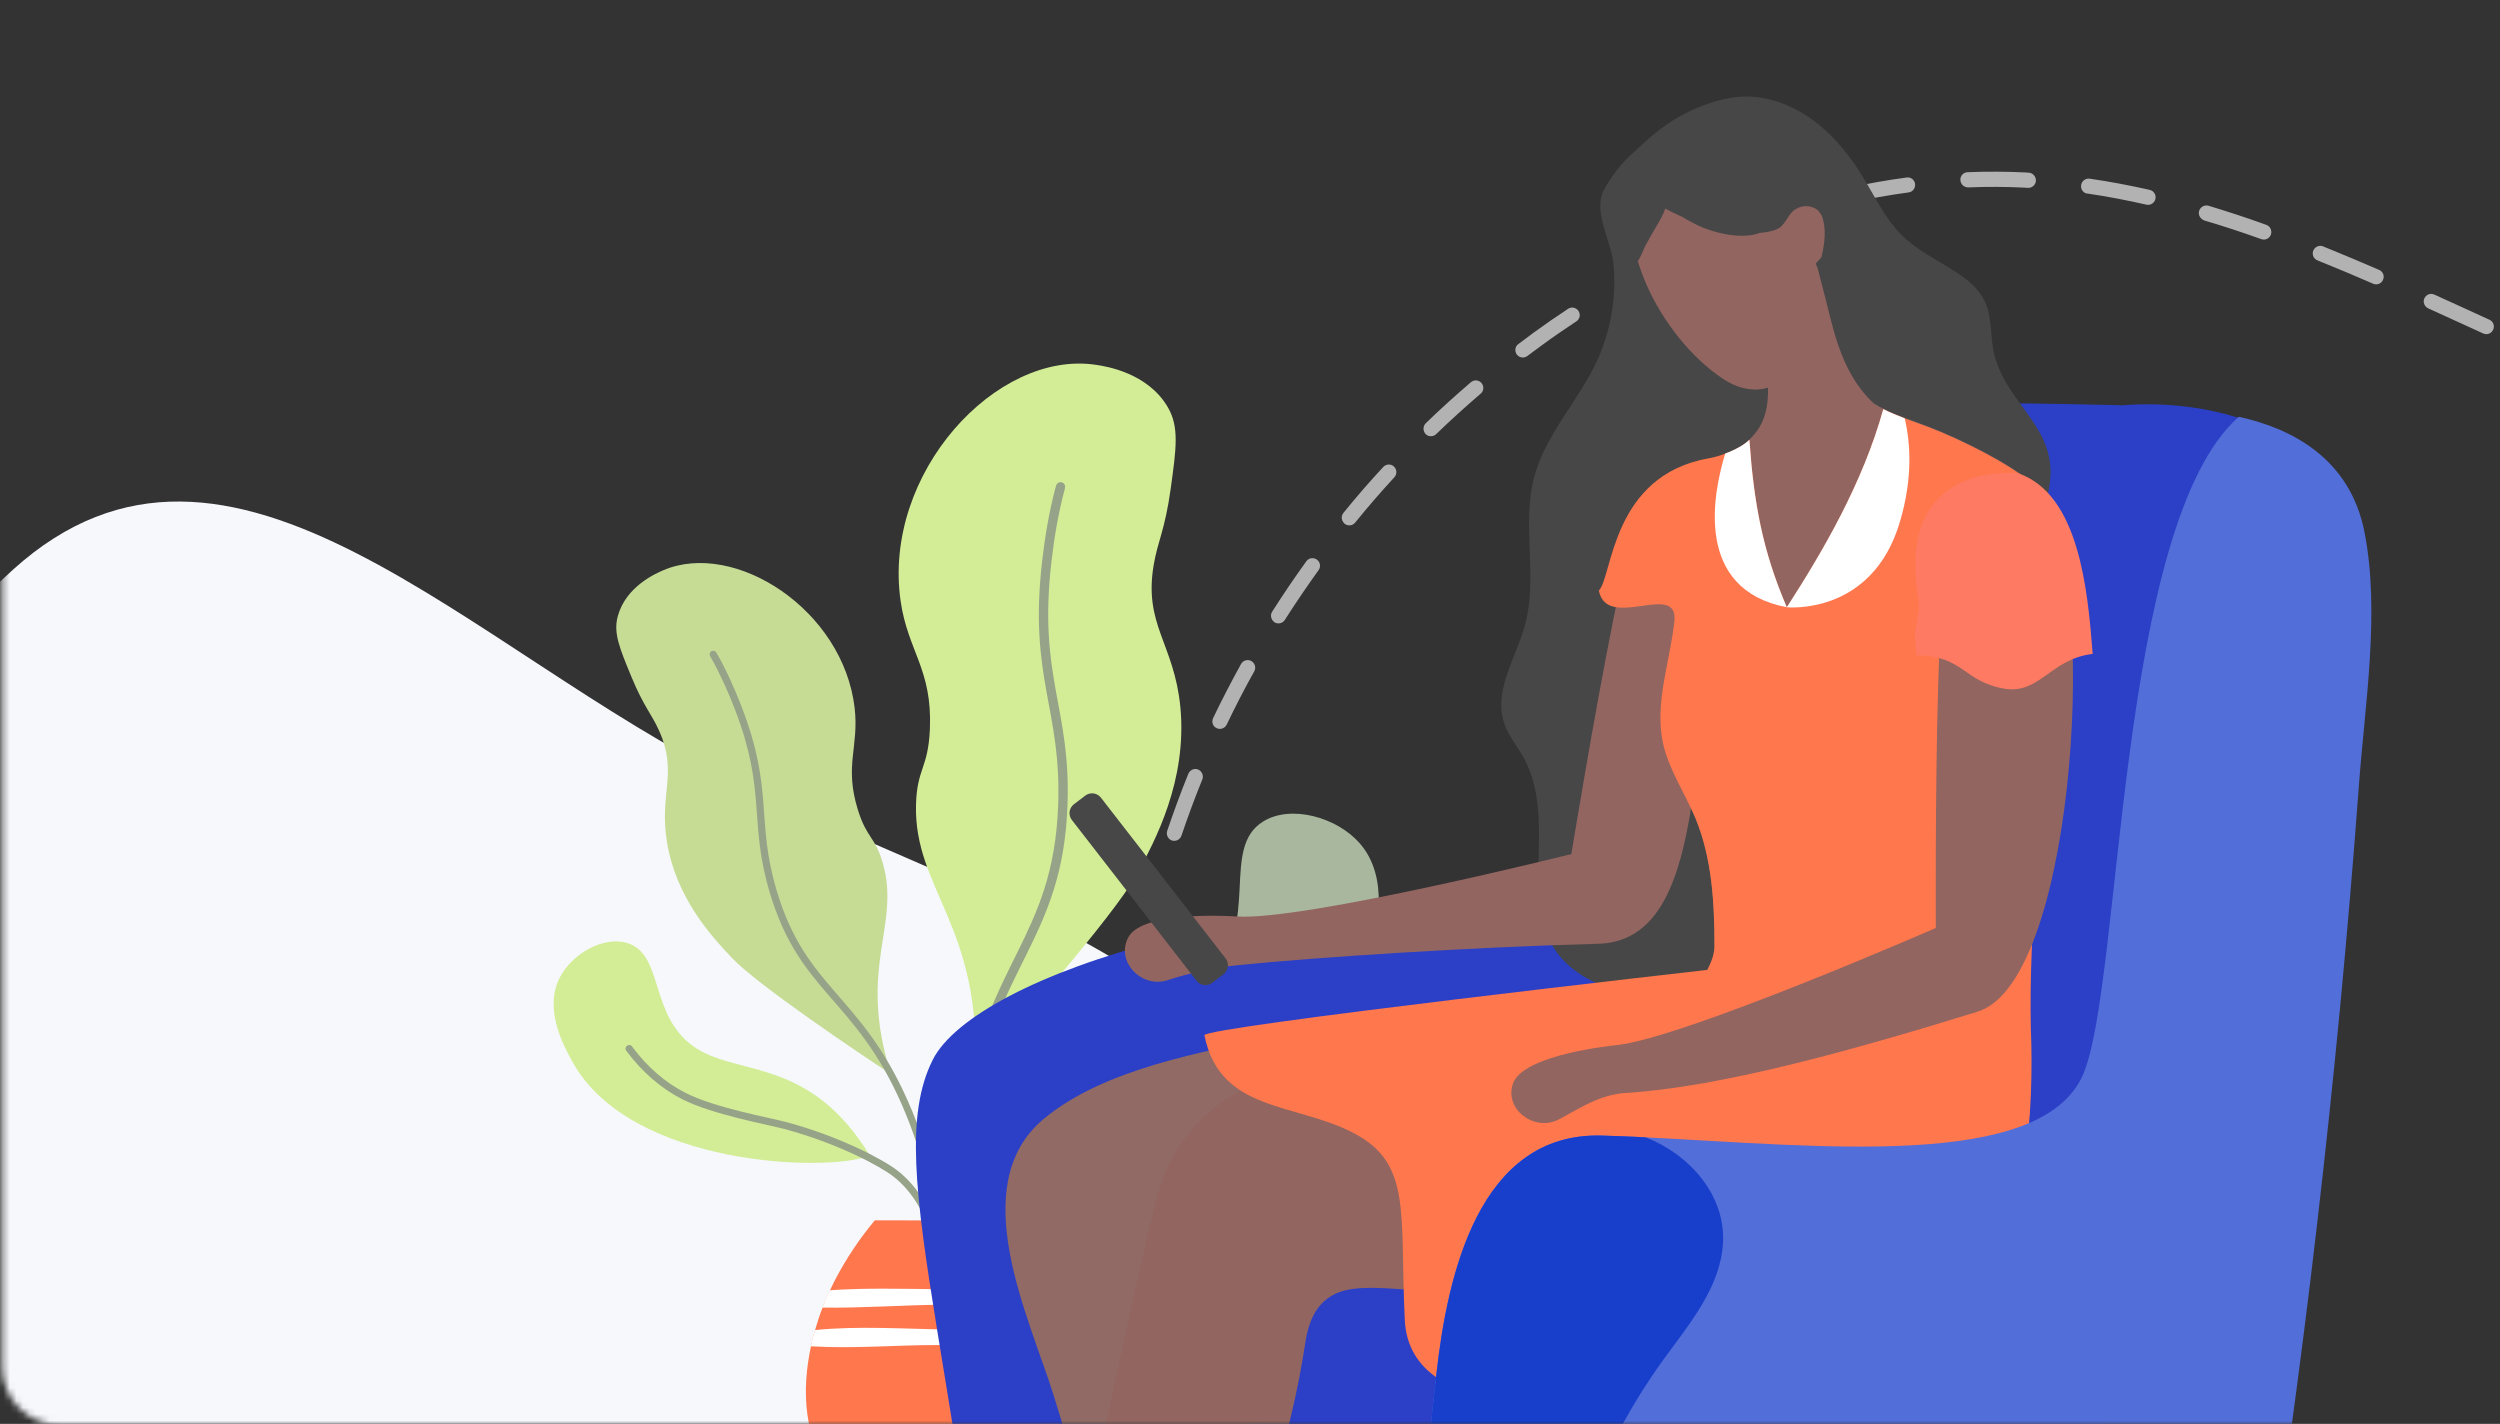 <?xml version="1.0" encoding="utf-8"?>
<svg xmlns="http://www.w3.org/2000/svg" width="381" height="217" viewBox="0 0 381 217" fill="none">
<rect x="0" y="0" width="381" height="217" fill="#333333" stroke="none"/>
<g clip-path="url(#clip0)">
<mask id="mask0" mask-type="alpha" maskUnits="userSpaceOnUse" x="0" y="0" width="382" height="218">
<path d="M0.339 9.043C0.339 4.155 4.301 0.192 9.189 0.192H372.488C377.376 0.192 381.339 4.155 381.339 9.043V208.342C381.339 213.23 377.376 217.192 372.488 217.192H9.189C4.301 217.192 0.339 213.23 0.339 208.342V9.043Z" fill="white"/>
</mask>
<g mask="url(#mask0)">
<path fill-rule="evenodd" clip-rule="evenodd" d="M97.807 271.105C51.258 278.9 -1.034 273.062 -24.045 232.592C-48.957 188.779 -35.685 120.861 1.979 86.816C35.136 56.844 71.645 99.337 111.904 118.981C152.523 138.8 204.73 151.083 198.567 195.313C192.225 240.82 143.861 263.393 97.807 271.105Z" fill="#F7F8FC"/>
<path d="M177.9 127.4C177.812 127.162 177.794 126.898 177.881 126.622C178.877 123.704 179.945 120.76 181.105 117.917C181.35 117.338 182.021 117.033 182.6 117.278C183.179 117.522 183.46 118.203 183.239 118.773C182.094 121.583 181.032 124.471 180.05 127.356C179.847 127.973 179.2 128.269 178.591 128.09C178.25 127.973 178.016 127.709 177.9 127.4ZM184.836 110.35C184.729 110.065 184.742 109.736 184.876 109.442C186.199 106.673 187.635 103.917 189.136 101.19C189.446 100.641 190.153 100.432 190.702 100.741C191.251 101.051 191.46 101.758 191.151 102.307C189.656 104.977 188.243 107.725 186.95 110.428C186.673 110.992 185.984 111.249 185.42 110.972C185.126 110.838 184.933 110.612 184.836 110.35ZM193.771 94.234C193.647 93.901 193.675 93.539 193.88 93.219C195.515 90.632 197.286 88.048 199.084 85.536C199.459 85.017 200.178 84.911 200.697 85.286C201.216 85.661 201.321 86.38 200.946 86.899C199.163 89.379 197.431 91.921 195.811 94.475C195.469 95.009 194.744 95.171 194.21 94.829C194.011 94.659 193.86 94.472 193.771 94.234ZM204.555 79.297C204.413 78.916 204.47 78.489 204.732 78.174C206.678 75.769 208.722 73.409 210.811 71.167C211.236 70.71 211.973 70.652 212.438 71.102C212.904 71.551 212.929 72.272 212.504 72.729C210.463 74.953 208.434 77.281 206.526 79.644C206.119 80.148 205.406 80.198 204.911 79.814C204.736 79.635 204.626 79.487 204.555 79.297ZM217.017 65.737C216.867 65.333 216.954 64.84 217.287 64.499C219.515 62.341 221.825 60.26 224.163 58.25C224.654 57.824 225.387 57.902 225.781 58.378C226.208 58.868 226.13 59.602 225.654 59.996C223.355 61.964 221.068 64.036 218.879 66.153C218.421 66.594 217.69 66.596 217.248 66.138C217.148 66.013 217.071 65.88 217.017 65.737ZM231.012 53.745C230.835 53.269 230.984 52.726 231.392 52.439C232.15 51.858 232.893 51.31 233.637 50.762C235.382 49.488 237.169 48.252 238.973 47.064C239.491 46.709 240.227 46.867 240.558 47.394C240.923 47.935 240.755 48.647 240.229 48.979C238.448 50.158 236.7 51.352 234.979 52.617C234.235 53.165 233.492 53.713 232.773 54.252C232.264 54.632 231.555 54.544 231.175 54.036C231.092 53.959 231.057 53.864 231.012 53.745ZM246.382 43.623C246.187 43.1 246.399 42.506 246.886 42.216C249.571 40.7 252.353 39.229 255.108 37.903C255.684 37.633 256.367 37.866 256.636 38.443C256.888 38.972 256.673 39.702 256.096 39.971C253.365 41.288 250.645 42.709 248.009 44.208C247.45 44.524 246.752 44.324 246.435 43.766C246.45 43.733 246.4 43.67 246.382 43.623ZM262.993 35.665C262.771 35.071 263.069 34.418 263.655 34.172C264.406 33.865 265.143 33.59 265.904 33.306C268.043 32.508 270.257 31.763 272.441 31.083C273.044 30.885 273.697 31.183 273.889 31.843C274.087 32.446 273.732 33.093 273.129 33.291C270.993 33.953 268.827 34.68 266.711 35.469C265.974 35.744 265.237 36.019 264.509 36.318C263.915 36.539 263.238 36.25 262.993 35.665ZM280.591 30.209C280.573 30.161 280.556 30.114 280.538 30.066C280.411 29.436 280.783 28.837 281.404 28.687C284.455 28.009 287.551 27.45 290.571 27.054C291.186 26.96 291.779 27.388 291.859 28.036C291.929 28.66 291.5 29.253 290.876 29.323C287.912 29.725 284.888 30.258 281.908 30.909C281.344 31.065 280.795 30.756 280.591 30.209ZM298.835 27.789C298.79 27.67 298.779 27.566 298.758 27.439C298.735 26.797 299.214 26.266 299.856 26.244C302.79 26.124 305.721 26.14 308.616 26.279L309.172 26.315C309.807 26.349 310.284 26.902 310.274 27.529C310.241 28.164 309.696 28.665 309.061 28.631L308.506 28.595C305.691 28.454 302.816 28.443 299.962 28.56C299.448 28.562 299.012 28.265 298.835 27.789ZM317.215 28.785C317.153 28.618 317.13 28.41 317.163 28.208C317.253 27.579 317.847 27.14 318.477 27.23C321.455 27.663 324.542 28.244 327.618 28.938C328.241 29.085 328.632 29.697 328.485 30.321C328.339 30.944 327.727 31.335 327.103 31.189C324.084 30.5 321.053 29.925 318.132 29.499C317.689 29.474 317.357 29.165 317.215 28.785ZM335.175 32.862C335.086 32.624 335.078 32.383 335.149 32.14C335.329 31.532 335.982 31.179 336.591 31.358C339.431 32.221 342.388 33.177 345.397 34.274C345.991 34.486 346.295 35.158 346.084 35.752C345.872 36.345 345.209 36.674 344.607 36.438C341.639 35.379 338.706 34.415 335.907 33.591C335.557 33.45 335.29 33.171 335.175 32.862ZM352.534 39.032C352.437 38.77 352.434 38.473 352.545 38.188C352.789 37.61 353.461 37.305 354.039 37.549C356.882 38.709 359.734 39.893 362.58 41.133C363.159 41.377 363.44 42.058 363.172 42.645C362.927 43.224 362.247 43.505 361.659 43.237C358.846 42.012 356.018 40.819 353.184 39.683C352.866 39.558 352.641 39.317 352.534 39.032ZM369.452 46.341C369.346 46.056 369.343 45.759 369.477 45.465C369.746 44.878 370.411 44.629 370.999 44.898C373.242 45.902 379.388 48.727 379.388 48.727C379.975 48.996 380.224 49.661 379.955 50.249C379.687 50.836 379.022 51.085 378.434 50.816C378.434 50.816 372.297 48.015 370.045 46.987C369.775 46.844 369.559 46.627 369.452 46.341ZM407.207 142.448C406.134 139.572 405.186 136.595 404.317 133.615C404.143 133.003 404.498 132.356 405.11 132.182C405.722 132.007 406.375 132.305 406.543 132.974C407.393 135.906 408.348 138.827 409.403 141.656C409.625 142.25 409.303 142.912 408.709 143.134C408.082 143.34 407.429 143.042 407.207 142.448ZM410.665 150.989C410.452 150.418 410.702 149.783 411.288 149.538C411.864 149.268 412.556 149.525 412.801 150.11C414.056 152.892 415.391 155.671 416.809 158.31C417.084 158.83 416.902 159.575 416.334 159.868C415.766 160.161 415.069 159.961 414.776 159.394C413.34 156.707 411.964 153.889 410.682 151.036L410.665 150.989ZM402.045 124.767C402.028 124.72 402.01 124.672 401.992 124.625C401.332 121.621 400.749 118.535 400.288 115.484C400.185 114.845 400.622 114.276 401.261 114.173C401.9 114.07 402.493 114.499 402.572 115.146C403.016 118.149 403.604 121.179 404.247 124.135C404.397 124.756 404.001 125.364 403.381 125.515C402.822 125.615 402.241 125.29 402.045 124.767ZM399.281 106.544C399.246 106.449 399.21 106.354 399.222 106.241C398.978 103.191 398.811 100.057 398.742 96.969C398.719 96.327 399.23 95.811 399.872 95.789C400.513 95.766 401.029 96.278 401.052 96.919C401.103 99.96 401.276 103.037 401.536 106.055C401.582 106.687 401.112 107.242 400.488 107.312C399.936 107.356 399.458 107.019 399.281 106.544ZM398.943 88.146C398.89 88.004 398.861 87.852 398.879 87.683C399.026 84.595 399.278 81.495 399.618 78.416C399.685 77.795 400.271 77.333 400.891 77.399C401.512 77.466 401.974 78.051 401.908 78.672C401.573 81.695 401.304 84.747 401.162 87.779C401.128 88.414 400.584 88.915 399.949 88.881C399.482 88.866 399.094 88.55 398.943 88.146ZM386.245 53.968C386.138 53.683 386.136 53.386 386.27 53.092C386.538 52.505 387.204 52.256 387.791 52.525C390.59 53.782 393.403 55.008 396.207 56.209C396.786 56.453 397.067 57.134 396.823 57.713C396.578 58.291 395.898 58.572 395.319 58.328C392.491 57.135 389.669 55.886 386.847 54.638C386.553 54.503 386.351 54.254 386.245 53.968ZM401.025 69.848C400.954 69.657 400.931 69.45 400.964 69.248C401.515 66.225 402.186 63.159 402.963 60.161C403.109 59.538 403.754 59.161 404.363 59.341C404.63 59.403 404.82 59.549 404.98 59.76C407.989 60.858 410.711 61.765 413.347 62.515C413.955 62.694 414.322 63.316 414.143 63.924C413.964 64.533 413.343 64.9 412.734 64.721C410.22 64.007 407.638 63.183 404.839 62.142C404.22 64.62 403.7 67.144 403.226 69.649C403.103 70.264 402.509 70.702 401.894 70.58C401.482 70.49 401.158 70.204 401.025 69.848ZM405.637 52.014C405.548 51.776 405.531 51.512 405.617 51.236C406.68 48.131 407.837 45.208 409.068 42.555C409.336 41.967 410.034 41.734 410.598 42.011C411.186 42.279 411.419 42.978 411.142 43.541C409.932 46.105 408.796 48.939 407.763 51.978C407.552 52.572 406.913 52.892 406.295 52.689C405.986 52.587 405.752 52.323 405.637 52.014ZM420.976 65.978C420.905 65.788 420.89 65.604 420.923 65.402C421.014 64.773 421.608 64.334 422.247 64.448C425.355 64.94 428.381 65.138 431.238 65.102C431.879 65.079 432.395 65.591 432.418 66.232C432.44 66.873 431.929 67.389 431.287 67.412C428.303 67.469 425.155 67.236 421.91 66.74C421.45 66.668 421.118 66.359 420.976 65.978ZM413.561 35.435C413.436 35.102 413.479 34.708 413.684 34.387C415.539 31.664 417.58 29.223 419.763 27.163C420.221 26.721 420.961 26.743 421.402 27.201C421.844 27.66 421.822 28.399 421.364 28.841C419.306 30.8 417.372 33.093 415.609 35.7C415.267 36.234 414.533 36.372 414.014 35.997C413.792 35.837 413.64 35.649 413.561 35.435ZM439.264 65.492C439.246 65.444 439.228 65.397 439.22 65.373C439.069 64.752 439.432 64.129 440.053 63.979C440.968 63.746 441.898 63.48 442.811 63.167C443.048 63.078 443.31 62.98 443.548 62.892C445.14 62.297 446.695 61.528 448.187 60.592C448.737 60.251 449.449 60.419 449.781 60.945C450.122 61.495 449.954 62.207 449.428 62.539C447.802 63.552 446.09 64.407 444.378 65.046C444.117 65.144 443.832 65.25 443.57 65.348C442.61 65.679 441.633 65.962 440.638 66.198C440.064 66.331 439.468 66.039 439.264 65.492ZM426.906 23.008C426.702 22.462 426.938 21.859 427.458 21.584C428.436 21.084 429.479 20.613 430.525 20.223C432.474 19.496 434.503 18.982 436.547 18.653C437.185 18.55 437.77 18.955 437.858 19.626C437.961 20.265 437.523 20.834 436.885 20.937C434.983 21.213 433.106 21.697 431.299 22.371C430.325 22.735 429.391 23.137 428.485 23.611C427.917 23.904 427.235 23.671 426.942 23.104C426.933 23.08 426.915 23.032 426.906 23.008ZM454.695 55.97C454.553 55.59 454.61 55.162 454.887 54.815C456.869 52.505 458.426 50.001 459.568 47.327C459.812 46.749 460.493 46.468 461.071 46.712C461.65 46.957 461.931 47.637 461.687 48.216C460.464 51.109 458.77 53.827 456.634 56.303C456.217 56.783 455.481 56.841 455 56.425C454.876 56.309 454.757 56.136 454.695 55.97ZM444.818 20.279C444.747 20.089 444.723 19.881 444.756 19.679C444.87 19.041 445.474 18.626 446.088 18.749C449.425 19.345 452.461 20.515 455.06 22.253C455.594 22.596 455.732 23.329 455.381 23.839C455.038 24.373 454.305 24.512 453.794 24.16C451.46 22.621 448.756 21.545 445.71 21.002C445.283 20.945 444.959 20.66 444.818 20.279ZM461.538 39.253C461.494 39.134 461.464 38.983 461.459 38.822C461.514 35.85 460.886 33.078 459.518 30.501C459.234 29.957 459.449 29.227 460.017 28.934C460.585 28.641 461.282 28.841 461.575 29.409C463.123 32.325 463.813 35.48 463.763 38.829C463.753 39.456 463.241 39.972 462.591 39.971C462.11 39.988 461.698 39.681 461.538 39.253Z" fill="#B2B2B2"/>
<path d="M175.825 86.085C176.442 82.451 177.542 80.775 178.41 74.503C179.269 68.293 179.73 65.088 177.981 62.072C174.914 56.794 168.517 55.821 167.031 55.601C151.861 53.297 134.492 72.105 137.246 91.541C138.335 99.238 142.104 101.94 141.716 111.092C141.454 117.156 139.758 117.051 139.601 122.591C139.235 135.586 149.725 141.178 148.584 163.432C153.536 157.965 169.658 139.744 173.218 133.283C176.003 128.225 180.965 118.978 179.887 107.752C178.934 98.044 174.265 95.237 175.825 86.085Z" fill="#D2ED96"/>
<path d="M207.148 128.434C211.911 133.754 209.754 142.027 208.875 145.399C202.949 168.133 165.637 179.171 156.655 178.009C163.146 156.457 177.488 156.258 184.409 148.938C192.25 140.634 185.874 129.251 192.533 125.177C196.752 122.601 203.651 124.528 207.148 128.434Z" fill="#A9B79E"/>
<path d="M146.636 169.505C150.353 146.498 160.508 143.053 161.262 122.758C161.806 108.024 156.77 103.468 158.812 85.592C159.252 81.739 159.901 77.885 160.916 74.094C161.188 73.089 162.57 73.403 162.288 74.46C161.293 78.178 160.654 81.959 160.225 85.739C158.215 103.332 163.24 107.877 162.685 122.779C161.921 143.409 151.672 146.99 148.018 169.62C146.218 180.721 146.605 192.125 149.212 203.707C149.295 204.084 149.002 204.241 148.625 204.335C148.249 204.43 147.914 204.398 147.83 204.021C145.171 192.261 144.815 180.794 146.636 169.505Z" fill="#96A388"/>
<path d="M149.19 203.55C147.766 192.848 150.603 186.543 153.231 183.13C155.304 180.438 162.297 173.998 171.73 168.626C174.389 167.118 184.785 162.29 189.799 157.829C193.328 154.687 196.112 150.624 198.081 145.765C198.426 144.896 197.117 144.362 196.761 145.231C194.877 149.891 192.218 153.776 188.857 156.771C183.947 161.138 173.813 165.819 171.028 167.4C161.617 172.752 154.361 179.349 152.111 182.271C149.315 185.894 146.29 192.565 147.787 203.749C147.902 204.671 149.315 204.482 149.19 203.55Z" fill="#96A388"/>
<path d="M100.433 111.333C99.271 108.747 98.119 107.71 96.255 103.207C94.413 98.746 93.439 96.452 94.162 93.866C95.418 89.342 100.003 87.373 101.071 86.912C111.928 82.252 128.521 92.892 130.249 107.909C130.929 113.857 128.647 116.601 130.72 123.345C132.091 127.816 133.337 127.408 134.531 131.502C137.326 141.116 130.605 147.315 135.766 163.683C131.013 160.573 115.456 150.122 111.561 146.006C108.504 142.781 103.008 136.854 101.637 128.277C100.433 120.852 103.364 117.847 100.433 111.333Z" fill="#C6DC95"/>
<path d="M85.308 148.98C82.795 153.871 86.009 159.62 87.318 161.955C96.143 177.747 126.095 178.721 132.565 176.114C123.551 161.317 112.82 163.956 106.246 159.84C98.792 155.18 101.336 145.451 95.578 143.713C91.934 142.613 87.16 145.378 85.308 148.98Z" fill="#D2ED96"/>
<path d="M138.374 167.83C131.14 151.41 122.901 150.813 118.399 135.838C115.133 124.968 118.001 120.59 113.007 107.668C111.929 104.882 110.704 102.128 109.207 99.51C108.809 98.819 107.846 99.311 108.254 100.044C109.71 102.62 110.924 105.312 111.981 108.055C116.892 120.779 114.033 125.135 117.342 136.131C121.917 151.357 130.24 152.028 137.369 168.186C140.866 176.113 142.792 184.68 143.096 193.822C143.106 194.125 143.357 194.178 143.651 194.178C143.954 194.167 144.195 194.084 144.185 193.79C143.881 184.502 141.934 175.883 138.374 167.83Z" fill="#96A388"/>
<path d="M143.088 193.696C142.072 185.444 138.732 181.297 136.105 179.266C134.032 177.663 127.572 174.218 119.511 172.05C117.239 171.443 108.55 169.862 103.954 167.516C100.719 165.861 97.85 163.379 95.442 160.133C95.013 159.557 95.893 158.897 96.322 159.484C98.625 162.594 101.368 164.971 104.446 166.542C108.948 168.846 117.417 170.354 119.794 170.993C127.844 173.15 134.534 176.658 136.775 178.396C139.559 180.554 143.108 184.942 144.166 193.56C144.26 194.272 143.171 194.408 143.088 193.696Z" fill="#96A388"/>
<path d="M128.095 225.845C133.738 230.599 158.005 230.694 163.669 225.908C167.606 222.588 169.574 216.347 168.809 208.922C168.673 207.697 168.485 206.461 168.192 205.184C168.098 204.712 167.993 204.231 167.867 203.76C167.469 202.21 166.946 200.628 166.318 199.016C166.119 198.523 165.91 198.042 165.7 197.539C164.873 195.686 163.879 193.801 162.727 191.916C162.476 191.518 162.224 191.13 161.952 190.722C160.926 189.151 159.775 187.591 158.487 186.041H145.924C145.924 185.978 133.319 185.978 133.319 185.978C132.188 187.35 131.142 188.722 130.21 190.114C129.665 190.921 129.152 191.717 128.681 192.523C127.854 193.905 127.111 195.288 126.483 196.659C126.064 197.539 125.687 198.429 125.363 199.277C124.912 200.419 124.536 201.571 124.221 202.691C123.97 203.519 123.761 204.356 123.593 205.173C123.321 206.451 123.122 207.707 122.986 208.933C122.201 216.305 124.169 222.526 128.095 225.845Z" fill="#FF774D"/>
<path d="M125.344 199.277C131.521 199.371 137.76 198.869 143.927 198.837C151.381 198.785 158.856 199.151 166.31 199.005C166.111 198.512 165.901 198.031 165.692 197.528C158.07 196.628 150.292 196.554 142.618 196.47C137.279 196.418 131.835 196.261 126.464 196.638C126.035 197.539 125.669 198.418 125.344 199.277Z" fill="white"/>
<path d="M123.566 205.173C129.994 205.57 136.621 204.974 142.997 204.984C151.319 204.995 159.883 205.843 168.196 205.183C168.101 204.712 167.997 204.23 167.871 203.759C160.155 202.481 152.042 202.722 144.263 202.617C137.741 202.523 130.81 202.041 124.204 202.701C123.943 203.518 123.733 204.356 123.566 205.173Z" fill="white"/>
<path d="M316.968 222.9C307.316 229.838 258.266 248.009 233.329 246.085C231.817 245.982 230.306 245.81 228.76 245.604C224.639 245.123 231.508 308.909 227.146 308.669C199.529 307.123 155.872 311.554 154.807 297.54C148.144 209.263 133.717 178.212 142.167 161.484C148.556 148.809 194.068 133.146 249.644 138.573C249.644 138.573 240.405 103.881 238.309 87.016C238.309 87.016 239.168 66.475 253.045 63.315C266.922 60.189 323.529 61.769 323.529 61.769C323.529 61.769 330.193 61.048 337.612 62.731C345.65 64.483 354.58 69.051 356.779 80.317C361.038 101.957 326.62 215.927 316.968 222.9Z" fill="#2B40C7"/>
<path d="M299.209 155.37C299.175 156.194 298.763 156.95 298.248 157.637C293.439 164.438 284.508 166.602 276.367 168.285C274.272 168.285 272.074 168.594 269.841 169.04C267.059 169.59 264.277 170.346 261.529 171.067C259.536 171.617 257.613 172.098 255.792 172.475C249.163 173.849 242.534 175.155 235.939 176.597C222.302 179.517 208.219 180.238 194.823 184.223C192.247 184.978 184.415 186.558 183.076 189.066C181.668 191.642 184.999 196.863 185.824 199.542C188.469 208.026 189.74 216.854 191.079 225.613C191.354 227.468 191.663 229.357 191.904 231.212C193.415 241.929 194.548 252.714 195.476 263.5C195.648 265.492 195.785 267.484 195.957 269.477C196.438 275.522 196.884 281.567 197.262 287.613C197.399 289.88 197.537 292.181 197.64 294.448C197.777 296.921 197.846 299.669 198.533 302.108C198.739 302.864 198.979 303.551 199.289 304.238C199.872 305.474 202.002 307.295 200.594 308.634C198.018 311.073 195.441 313.512 192.865 315.985C191.148 317.634 189.43 319.282 187.713 320.897C187.198 321.378 186.717 321.859 186.202 322.339C184.69 323.679 183.488 322.923 183.763 320.725C183.969 319.351 184.587 318.08 185.137 316.775C185.583 315.71 185.961 314.645 186.339 313.546C187.163 311.073 187.782 308.531 188.159 305.955C189.018 300.253 185.927 293.761 184.209 288.334C181.977 281.155 179.71 274.011 177.443 266.832C177.305 266.419 177.168 266.007 177.065 265.595C175.656 261.061 174.248 256.561 172.84 252.062C170.332 244.093 167.825 236.055 165.352 228.086C163.737 222.968 162.157 217.85 160.612 212.767C157.005 201.088 146.872 180.685 159.066 170.517C168.306 162.823 183.385 160.282 194.789 157.911C210.143 154.683 258.54 151.385 266.921 151.316C268.295 151.316 269.635 151.282 271.009 151.282C278.394 151.282 285.813 151.385 293.198 151.66C294.504 151.694 295.878 151.763 297.08 152.313C298.282 152.862 299.278 154.03 299.209 155.37Z" fill="#916965"/>
<path d="M307.176 161.553C306.558 169.625 307.829 177.937 301.371 182.884C297.112 186.147 292.028 188.139 286.945 189.753C268.671 195.627 249.436 197.344 230.2 197.104C225.185 197.07 220.205 196.864 215.224 196.589C210.793 196.314 206.843 195.867 203.889 197.001C201.313 198.1 199.561 200.264 198.909 204.764C197.775 212.252 195.955 219.671 193.653 226.953C189.737 239.113 184.551 250.963 179.192 262.539C177.166 266.901 175.139 271.194 173.147 275.488C173.044 275.694 172.975 275.866 172.872 276.072C170.433 281.327 167.892 286.617 165.35 291.872C164.354 293.899 163.357 295.96 162.327 298.021C161.4 299.841 160.369 301.834 159.648 303.86C159.236 304.994 158.995 306.196 158.892 307.329C158.789 308.703 159.751 311.348 157.862 311.795C154.427 312.688 150.992 313.512 147.523 314.405C145.221 314.955 142.92 315.573 140.584 316.123C139.932 316.295 139.245 316.466 138.592 316.638C136.634 317.05 135.947 315.814 137.287 314.027C138.111 312.928 139.279 312.104 140.378 311.245C141.443 310.455 142.439 309.596 143.435 308.669C145.221 307.055 146.87 305.269 148.381 303.379C151.919 298.811 152.435 291.632 153.637 286.068C154.633 281.396 155.629 276.759 156.625 272.088C158.308 264.359 159.957 256.631 161.606 248.936C163.426 240.555 165.212 232.14 167.067 223.793C168.166 218.744 169.265 213.729 170.365 208.68C172.288 200.024 174.109 191.333 176.273 182.746C180.635 165.263 198.119 163.099 198.119 163.099L252.699 154.34C255.687 153.859 258.744 153.55 261.801 153.309C267.778 152.863 273.789 152.725 279.663 152.279C286.155 151.763 292.681 151.283 299.173 150.767C308.791 150.012 308.001 151.077 307.176 161.553Z" fill="#926560"/>
<path d="M307.178 86.569C309.617 82.859 311.54 78.875 312.33 74.031C313.773 65.307 306.01 61.838 303.983 54.247C303.228 51.464 303.709 48.339 302.403 45.762C301.476 43.908 299.793 42.568 298.041 41.434C295.224 39.614 292.099 38.137 289.729 35.733C287.427 33.431 285.985 30.443 284.301 27.626C282.344 24.294 279.939 21.169 276.916 18.764C274.203 16.635 270.94 15.123 267.539 14.78C267.127 14.745 266.681 14.711 266.268 14.711C262.971 14.711 259.776 15.81 256.822 17.287C253.594 18.936 251.224 21.1 248.613 23.539C246.93 25.084 245.556 26.905 244.457 28.897C242.671 32.092 245.59 36.866 245.899 40.232C246.38 45.35 245.453 50.606 243.255 55.277C240.438 61.219 235.56 66.234 233.843 72.589C231.851 79.939 234.427 87.943 232.4 95.293C231.061 100.205 227.66 105.117 229.172 109.995C229.721 111.815 230.923 113.327 231.919 114.975C238.858 126.551 227.969 142.558 243.152 149.771C247.308 151.763 252.185 151.797 256.685 150.836C262.73 149.496 269.257 146.748 274.924 144.138C281.382 141.184 287.084 136.134 289.694 129.505C291.618 124.559 291.686 119.097 292.648 113.876C293.782 107.556 296.221 101.442 300.033 96.324C302.472 92.958 305.014 89.866 307.178 86.569Z" fill="#474747"/>
<path d="M277.087 44.148C276.64 42.636 276.056 40.747 276.846 40.026C277.121 39.751 277.361 39.476 277.602 39.167C278.117 36.934 278.357 34.771 277.636 32.847C277.43 32.572 277.258 32.263 277.052 32.023C276.056 31.336 274.819 31.13 273.583 31.92C272.346 32.71 272.106 34.53 270.595 35.011C269.77 35.32 268.98 35.423 268.19 35.492C265.374 36.591 260.977 35.423 258.779 34.358C258.023 33.98 257.199 33.568 256.34 33.019C256.271 32.984 256.202 32.984 256.134 32.95C255.412 32.607 254.588 32.229 253.798 31.782C253.489 32.641 253.042 33.465 252.63 34.152C252.012 35.217 251.394 36.248 250.81 37.347C250.397 38.171 250.123 39.03 249.607 39.82C250.02 41.125 250.466 42.362 250.947 43.426C253.351 48.888 257.645 54.487 262.66 57.784C264.515 59.021 266.851 59.708 269.015 59.193C271.041 58.712 272.69 57.235 273.926 55.586C276.4 52.426 277.773 49.781 277.43 45.625C277.396 45.247 277.224 44.732 277.087 44.148Z" fill="#926560"/>
<path d="M314.32 87.841C314.011 90.039 313.599 92.306 313.393 94.951C313.977 100.618 313.496 106.458 312.671 112.194C311.023 123.563 308.859 134.692 309.133 146.234C309.236 150.149 309.786 154.306 305.115 154.58C301.061 154.821 296.253 152.588 291.925 152.588C290.757 152.588 289.589 152.554 288.421 152.554C283.543 154.58 276.914 153.619 271.418 152.279C267.812 152.176 264.205 152.039 260.598 151.867C257.576 151.729 260.598 151.523 260.598 151.867C261.251 149.359 261.32 146.749 261.285 144.138C261.285 137.543 260.908 130.777 258.4 124.697C256.786 120.815 254.313 117.243 253.42 113.156C252.114 107.076 254.484 100.893 255.171 94.71C255.858 88.39 254.793 82.001 253.557 75.75C255.652 73.62 258.331 71.971 261.869 70.151C263.827 69.155 265.407 68.159 266.609 66.991C268.602 65.102 269.598 62.663 269.426 58.781C269.22 54.385 269.117 50.194 269.186 45.763C269.22 44.114 269.357 42.431 270.147 40.954C271.04 39.271 272.861 38.172 274.784 38.653C276.811 39.168 276.983 40.783 277.464 42.638C279.353 49.507 280.143 56.377 285.57 61.495C286.017 61.77 286.532 62.045 287.013 62.285C289.177 63.384 291.512 64.106 293.814 64.999C298.176 66.613 308.343 71.422 311.366 75.269C313.049 77.364 313.908 79.288 314.32 81.177C314.801 83.41 314.629 85.505 314.32 87.841Z" fill="#926560"/>
<path d="M243.598 143.829C224.26 144.344 200.971 145.856 188.64 147.092C184.553 147.504 180.74 148.466 177.889 149.394C173.905 150.665 169.954 146.44 171.981 142.799C174.282 138.642 188.468 139.673 188.468 139.673C198.67 140.36 239.477 130.158 239.477 130.158C239.477 130.158 242.911 109.102 245.865 94.436C246.827 89.695 247.72 85.299 248.442 81.898C251.361 68.055 265.925 71.662 265.925 71.662C273.207 78.154 268.845 89.283 265.788 98.695C265.032 101.03 261.941 101.752 261.494 102.817C256.891 113.98 259.948 143.383 243.598 143.829Z" fill="#926560"/>
<path d="M314.321 81.245C313.909 79.356 313.05 77.433 311.367 75.337C308.344 71.49 298.143 66.681 293.815 65.067C292.612 64.62 291.444 64.208 290.277 63.762C289.143 63.315 288.078 62.903 287.013 62.353C283.853 73.689 277.877 83.89 272.312 92.546C268.602 83.89 267.297 76.677 266.61 67.025C265.855 67.781 264.446 68.57 262.935 69.12C262.111 69.464 261.217 69.704 260.427 69.841C245.554 72.452 245.76 87.875 243.665 90.004C244.902 96.29 255.893 88.39 255.172 94.744C254.485 100.927 252.149 107.11 253.42 113.19C254.313 117.277 256.786 120.884 258.401 124.731C260.908 130.845 261.286 137.577 261.286 144.172C261.286 145.306 260.84 146.577 260.187 147.813C260.187 147.813 183.28 156.504 183.555 157.775C185.89 169.556 197.466 168.01 206.362 172.716C215.259 177.388 213.301 185.048 214.091 201.191C214.881 217.37 243.081 213.557 243.081 213.557C243.081 213.557 281.724 198.924 297.456 195.318C308.585 192.776 309.821 171.48 309.581 159.217C308.997 145.272 310.68 125.864 312.672 112.159C313.496 106.423 313.943 100.584 313.393 94.916C313.599 92.271 314.012 89.97 314.321 87.875V81.245Z" fill="#FF774D"/>
<path d="M266.606 67.024C267.293 76.676 268.598 83.89 272.308 92.546C258.156 89.832 261.041 75.234 262.93 69.12C264.442 68.57 265.85 67.78 266.606 67.024Z" fill="white"/>
<path d="M289.557 79.493C285.333 93.886 272.314 92.546 272.314 92.546C277.879 83.89 283.856 73.689 287.016 62.353C288.08 62.903 289.145 63.315 290.279 63.762C291.172 67.574 291.515 72.864 289.557 79.493Z" fill="white"/>
<path d="M301.407 154.168C282.893 159.904 262.386 165.675 247.754 166.568C243.632 166.808 240.197 169.247 237.518 170.621C233.808 172.51 229.205 169.041 230.579 165.125C232.159 160.625 246.311 159.286 246.311 159.286C256.478 158.255 295.018 141.424 295.018 141.424C295.018 141.424 294.915 120.059 295.361 105.152C295.499 100.309 295.67 95.809 295.808 92.374C296.357 78.222 311.333 79.39 311.333 79.39C319.577 84.508 317.001 149.359 301.407 154.168Z" fill="#926560"/>
<path d="M318.924 99.656C312.466 100.411 310.817 105.907 305.39 104.945C299.139 103.812 299.242 99.931 292.132 99.896C291.204 95.156 292.853 94.332 292.303 90.897C288.903 69.91 307.623 72.142 307.623 72.142C316.828 75.371 318.168 89.798 318.924 99.656Z" fill="#FF7A62"/>
<path d="M359.49 119.784C356.193 164.369 350.972 208.988 343.965 253.161C341.801 266.901 340.873 283.663 335.103 296.475C334.141 298.673 333.488 299.635 332.355 300.219C331.393 300.7 330.088 300.94 327.958 301.353C317.722 303.345 307.314 304.719 296.975 306.024C276.229 308.669 255.379 310.283 234.495 310.867H233.945C229.652 310.97 225.015 310.833 221.614 308.188C216.805 304.375 215.706 295.513 214.744 289.811C213.302 281.258 214.298 271.744 214.607 263.088C215.225 245.055 216.908 227.09 218.935 209.16C220.584 194.562 225.289 172.544 244.078 173.06C245.864 173.094 247.685 173.197 249.574 173.266C249.986 173.3 250.398 173.3 250.811 173.334C277.431 174.64 311.059 178.384 317.447 163.785C323.458 150.011 322.531 80.008 341.182 63.521C349.22 65.273 358.151 69.841 360.349 81.108C362.754 93.336 360.383 107.522 359.49 119.784Z" fill="#526ED9"/>
<path d="M253.455 207.271C235.285 232.449 231.026 265.355 233.842 296.269C234.254 301.147 234.838 306.093 233.945 310.867C229.652 310.97 225.015 310.833 221.614 308.188C216.805 304.375 215.706 295.513 214.744 289.811C213.302 281.259 214.298 271.744 214.607 263.088C215.225 245.055 216.908 227.09 218.935 209.16C220.584 194.562 225.289 172.544 244.078 173.06C245.864 173.094 247.685 173.197 249.574 173.266C249.986 173.3 250.398 173.3 250.811 173.334C257.543 175.979 262.901 182.128 262.592 189.272C262.283 196.108 257.474 201.741 253.455 207.271Z" fill="#183ECC"/>
<path d="M184.756 149.772L186.473 148.466C187.229 147.883 187.366 146.818 186.782 146.062L167.787 121.571C167.204 120.816 166.139 120.678 165.383 121.262L163.666 122.567C162.91 123.151 162.772 124.216 163.356 124.972L182.351 149.463C182.935 150.218 184 150.356 184.756 149.772Z" fill="#474747"/>
</g>
</g>
<defs>
<clipPath id="clip0">
<rect width="381" height="217" fill="white"/>
</clipPath>
</defs>
</svg>